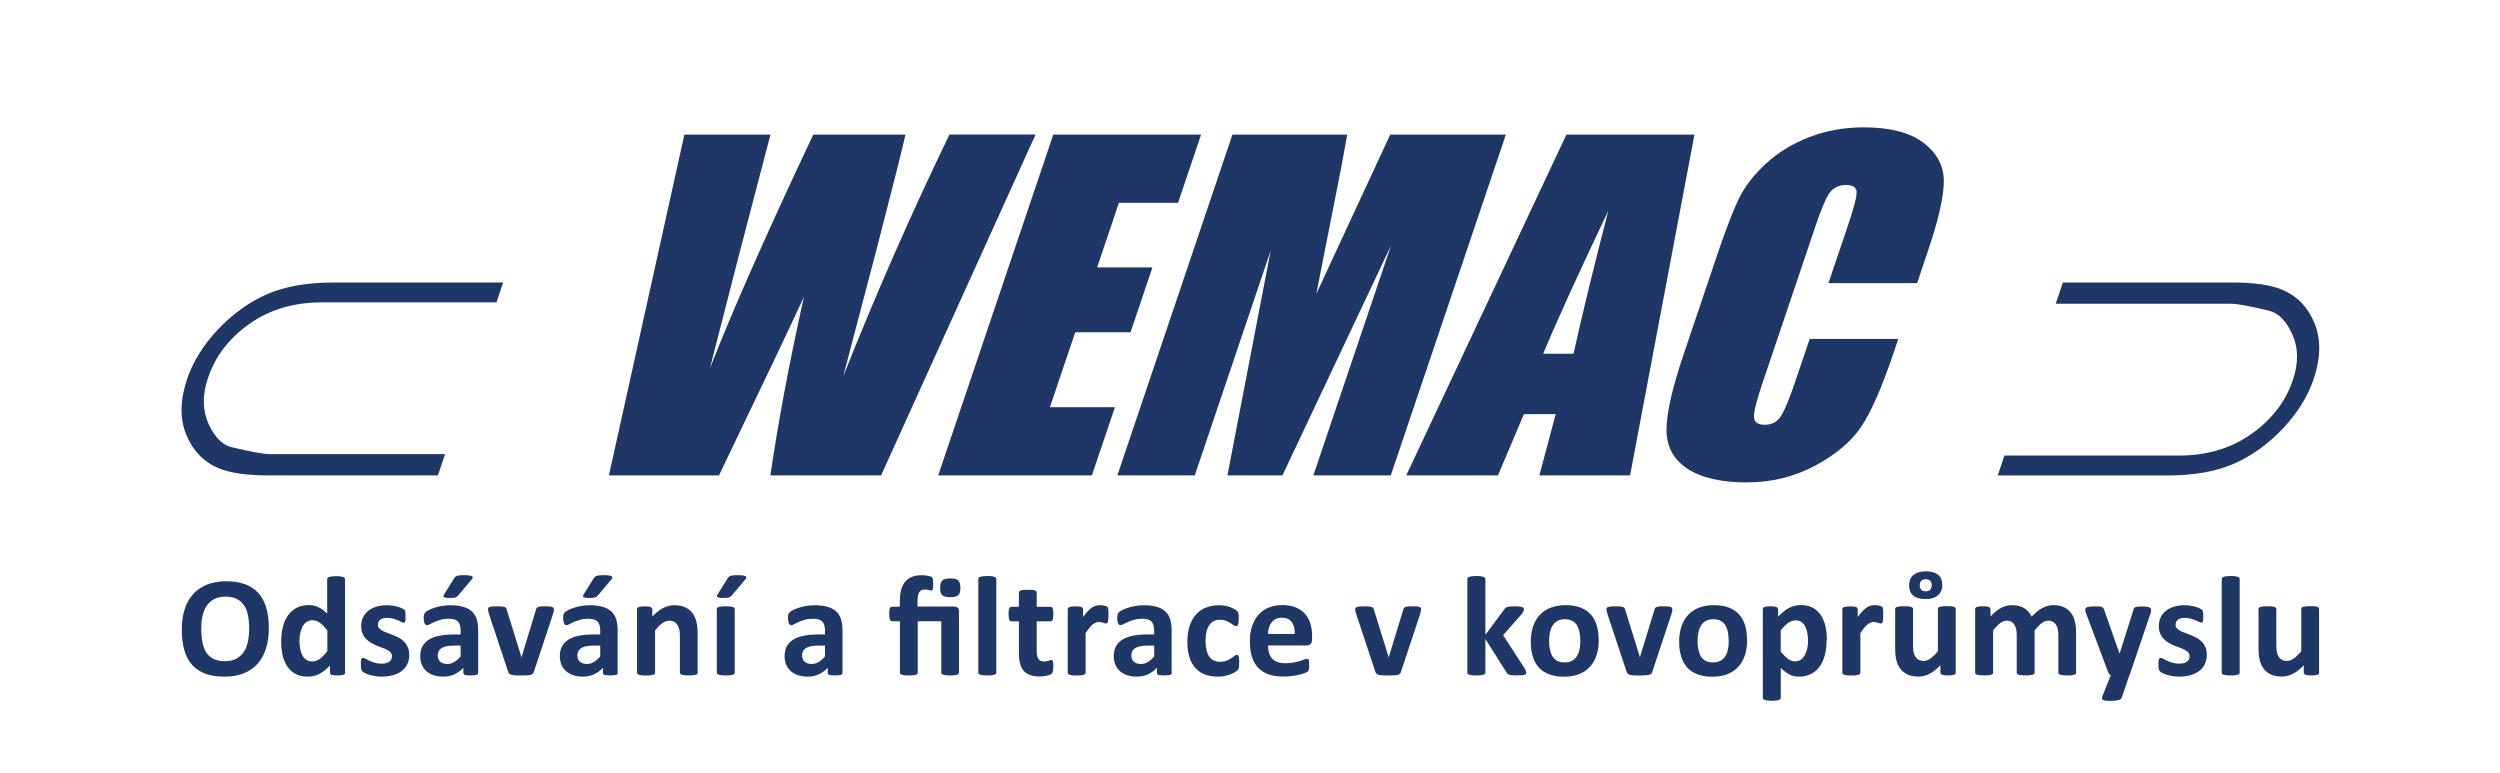 <?xml version="1.0" encoding="UTF-8"?> <svg xmlns="http://www.w3.org/2000/svg" version="1.1" viewBox="0 0 320 99"><defs><style> .cls-1 { fill: #1f3766; } </style></defs><g><g id="Vrstva_1"><g id="Vrstva_1-2" data-name="Vrstva_1"><g id="Vrstva_1-2"><path class="cls-1" d="M64.4,36.16l-.86,2.54h-22.33c-3.6,0-6.69.92-9.29,2.76-2.6,1.84-4.36,4.14-5.29,6.89-.74,2.19-.72,4.15.05,5.87.78,1.73,1.77,2.73,2.98,3.02,2.49.6,4.13.89,4.9.89h22.41l-.92,2.72h-21.69c-2.77,0-4.89-.3-6.38-.92-1.92-.81-3.3-2.24-4.14-4.29-.84-2.06-.8-4.43.11-7.13.76-2.24,2.08-4.36,3.96-6.35,1.88-1.99,3.96-3.48,6.24-4.49,2.28-1,5.13-1.51,8.54-1.51,0,0,21.71,0,21.71,0ZM132.55,17.23l-19.77,43.62h-14.17c.97-6.7,2.4-14.32,4.29-22.84-1.68,3.64-5.3,11.26-10.87,22.84h-14.09l9.66-43.62h11.02l-3.98,15.22-3.77,14.69c2.98-7.6,7.39-17.56,13.23-29.91h11.8c-.27,1.28-1.47,6.07-3.62,14.38l-4.35,16.57c4.18-10.54,8.72-20.87,13.6-30.96h11.03-.01ZM134.82,17.23h18.92l-2.95,8.73h-7.57l-2.79,8.27h7.08l-2.8,8.3h-7.08l-3.24,9.59h8.32l-2.95,8.73h-19.67l14.73-43.62h0ZM192.75,17.23l-14.73,43.62h-9.91l9.95-29.45-13.91,29.45h-7.04l5.54-28.78-9.72,28.78h-9.91l14.73-43.62h14.69c-.45,2.62-1.05,5.71-1.76,9.27l-2.19,11.1,9.46-20.37s14.8,0,14.8,0ZM216.89,17.23l-8.24,43.62h-11.61l2.09-7.84h-4.07l-3.32,7.84h-11.74l20.5-43.62h16.41-.02,0ZM201.41,45.28c1.09-4.94,2.58-11.05,4.45-18.3-3.97,8.34-6.74,14.44-8.33,18.3h3.88ZM245.38,36.24h-11.34l2.57-7.6c.75-2.21,1.08-3.59,1.03-4.14-.05-.54-.5-.82-1.32-.82-.94,0-1.64.33-2.12.99-.48.67-1.09,2.11-1.83,4.31l-6.84,20.26c-.72,2.12-1.05,3.5-1.02,4.15.04.65.49.98,1.37.98s1.51-.32,1.98-.98c.48-.64,1.13-2.16,1.93-4.55l1.85-5.46h11.34l-.57,1.69c-1.52,4.51-2.92,7.71-4.2,9.59-1.27,1.89-3.25,3.54-5.9,4.96-2.66,1.42-5.59,2.13-8.79,2.13s-5.87-.61-7.61-1.81c-1.75-1.2-2.62-2.87-2.6-4.99.02-2.13.75-5.33,2.2-9.61l4.3-12.74c1.06-3.14,1.97-5.5,2.71-7.07.75-1.57,1.9-3.09,3.47-4.54,1.56-1.45,3.43-2.6,5.6-3.44,2.17-.83,4.5-1.25,6.95-1.25,3.35,0,5.89.65,7.62,1.94,1.73,1.3,2.61,2.91,2.65,4.84.03,1.93-.65,4.94-2.02,9.01l-1.4,4.15h0ZM255.72,60.84l.85-2.53h22.34c3.57,0,6.67-.92,9.28-2.77,2.6-1.84,4.37-4.13,5.29-6.88.74-2.18.72-4.12-.06-5.85-.77-1.72-1.76-2.74-2.97-3.04-2.46-.59-4.1-.89-4.9-.89h-22.42l.92-2.72h21.69c2.77,0,4.89.31,6.38.92,1.92.81,3.3,2.24,4.14,4.3.84,2.06.8,4.43-.11,7.13-.76,2.24-2.07,4.36-3.95,6.35-1.89,1.99-3.97,3.49-6.24,4.49-2.28,1-5.13,1.51-8.55,1.51h-21.69v-.02h0Z"></path><path class="cls-1" d="M296.86,86.09c0,.06-.02.11-.05.16s-.08.08-.16.11c-.08.03-.18.05-.3.07s-.28.02-.47.02c-.2,0-.36,0-.49-.02-.12-.02-.22-.04-.3-.07-.07-.03-.12-.07-.16-.11-.03-.05-.05-.1-.05-.16v-.94c-.45.49-.91.85-1.37,1.09s-.94.36-1.44.36c-.56,0-1.03-.09-1.41-.27s-.69-.43-.92-.75c-.23-.31-.4-.68-.5-1.1s-.15-.93-.15-1.55v-4.97c0-.06.02-.11.05-.16s.09-.08.18-.11.21-.05.36-.07.33-.02.55-.02.41,0,.55.02c.15.01.26.04.35.07s.15.07.19.11c.04.05.05.1.05.16v4.59c0,.43.03.75.08.97s.14.42.25.58.26.29.43.37c.17.09.38.13.61.13.29,0,.58-.11.88-.32.29-.21.61-.52.94-.93v-5.4c0-.06.02-.11.05-.16s.09-.08.18-.11.2-.05.35-.07.33-.02.56-.02.41,0,.56.02c.15.01.26.04.35.07.08.03.15.07.18.11.04.05.05.1.05.16v8.12l.02.02h0ZM286.68,86.09c0,.06-.02.11-.05.16-.04.05-.1.08-.19.11s-.21.05-.35.07c-.15.02-.33.02-.56.02s-.41,0-.56-.02-.26-.04-.35-.07-.15-.07-.19-.11c-.04-.05-.05-.1-.05-.16v-11.97c0-.06.02-.12.05-.16.04-.05.1-.09.19-.12.09-.03.2-.06.35-.08.15-.02.33-.03.56-.03s.41,0,.56.03c.15.02.26.04.35.08.09.03.15.07.19.12s.05.1.05.16v11.97ZM282.47,83.8c0,.46-.09.87-.26,1.22s-.42.65-.73.88-.69.41-1.12.53c-.43.12-.9.18-1.4.18-.3,0-.59-.02-.87-.07s-.52-.1-.74-.17-.4-.14-.55-.21-.25-.14-.32-.21c-.07-.06-.12-.16-.15-.3-.04-.14-.05-.34-.05-.6,0-.18,0-.32.02-.42.01-.11.03-.19.06-.26.02-.06.05-.11.09-.13s.08-.03.14-.03c.07,0,.17.04.3.11.13.08.29.16.49.25.19.09.42.18.68.26.26.08.55.12.88.12.21,0,.39-.02.55-.06.16-.04.3-.1.42-.18.12-.08.21-.18.27-.3s.09-.26.09-.42c0-.18-.06-.34-.17-.47-.11-.13-.26-.24-.45-.34s-.39-.19-.63-.27c-.23-.09-.47-.18-.72-.28s-.49-.22-.72-.36c-.23-.13-.44-.3-.63-.49-.18-.19-.33-.43-.45-.7s-.17-.6-.17-.98.08-.74.23-1.07c.15-.32.37-.6.66-.83.28-.23.63-.41,1.04-.54s.87-.19,1.38-.19c.25,0,.5.02.74.06s.46.08.65.14c.19.05.36.11.49.18.13.06.23.12.29.16.06.05.1.09.12.14s.04.1.05.16.02.14.03.24c0,.09.01.21.01.35,0,.16,0,.3-.01.4,0,.1-.02.18-.05.25-.02.06-.05.1-.09.12-.04.02-.08.03-.13.03s-.14-.03-.26-.1c-.11-.06-.26-.13-.43-.2-.17-.07-.37-.14-.6-.21-.23-.06-.49-.1-.78-.1-.21,0-.39.02-.54.06s-.28.1-.37.18c-.1.08-.17.17-.22.28s-.07.22-.07.34c0,.19.06.35.17.47.12.13.27.24.46.34s.4.19.64.27c.24.08.48.18.73.28s.49.22.73.35c.24.13.45.3.64.49.19.19.34.43.46.7s.17.59.17.96M272.57,86.4l-.98,2.88c-.05.15-.2.26-.45.33-.24.07-.6.1-1.06.1-.24,0-.44,0-.58-.03-.15-.02-.25-.06-.33-.1-.07-.05-.11-.11-.12-.18,0-.07.01-.16.05-.26l1.08-2.72c-.08-.04-.15-.09-.21-.17s-.11-.16-.14-.24l-2.8-7.47c-.08-.21-.12-.38-.12-.49s.04-.2.11-.26c.07-.06.2-.11.37-.13.17-.02.4-.04.69-.04.26,0,.47,0,.62.01.15,0,.27.03.36.07.08.04.15.09.19.17s.08.18.13.32l1.91,5.44h.03l1.75-5.54c.04-.16.08-.26.14-.31.06-.05.15-.09.29-.11.13-.02.37-.04.7-.04.26,0,.48.01.65.04.17.02.3.07.38.14.08.07.12.16.12.27s-.02.24-.07.4l-2.7,7.96v-.04h0ZM265.76,86.09c0,.06-.02.11-.06.16s-.1.08-.18.11c-.09.03-.2.05-.35.07s-.33.02-.56.02-.42,0-.56-.02c-.15-.02-.26-.04-.35-.07s-.15-.07-.18-.11c-.03-.05-.05-.1-.05-.16v-4.82c0-.27-.03-.52-.08-.75-.05-.22-.13-.42-.24-.58s-.24-.28-.4-.37c-.16-.09-.35-.13-.58-.13-.27,0-.55.11-.83.32s-.58.52-.91.93v5.4c0,.06-.02.11-.05.16-.04.05-.1.08-.19.11s-.2.05-.35.07-.33.02-.55.02-.41,0-.56-.02-.26-.04-.35-.07-.15-.07-.19-.11c-.04-.05-.05-.1-.05-.16v-4.82c0-.27-.03-.52-.08-.75-.05-.22-.13-.42-.23-.58s-.24-.28-.4-.37c-.16-.09-.35-.13-.57-.13-.28,0-.56.11-.84.32s-.58.52-.9.93v5.4c0,.06-.02.11-.05.16-.04.05-.1.08-.19.11s-.2.05-.35.07c-.15.02-.33.02-.56.02s-.41,0-.56-.02-.26-.04-.35-.07c-.09-.03-.15-.07-.19-.11-.04-.05-.05-.1-.05-.16v-8.12c0-.06,0-.11.05-.16.03-.05.08-.08.16-.11s.18-.05.3-.07c.12-.02.28-.02.47-.02s.36,0,.48.02c.13.01.23.04.3.07s.12.07.15.11c.03.05.05.1.05.16v.94c.45-.49.9-.85,1.34-1.09.45-.24.91-.36,1.4-.36.33,0,.63.04.9.1.27.07.5.17.71.3.21.13.39.29.54.47s.28.39.38.61c.24-.26.48-.49.71-.67.23-.19.46-.34.69-.46s.46-.21.68-.26.46-.09.7-.09c.54,0,1,.09,1.37.27s.67.43.9.74c.23.31.39.68.49,1.1.1.42.15.86.15,1.33v5.2h.02,0ZM247.26,74.92c0-.24-.06-.43-.19-.57-.12-.14-.32-.21-.6-.21-.24,0-.43.07-.55.2-.12.13-.19.32-.19.56s.06.44.18.58.32.21.6.21c.25,0,.44-.07.56-.21s.19-.32.19-.56M248.62,74.88c0,.28-.05.54-.15.76-.1.22-.24.41-.42.57-.18.15-.41.27-.68.35-.27.08-.57.12-.92.12s-.66-.04-.92-.12-.48-.19-.65-.34c-.17-.15-.3-.33-.39-.55-.08-.21-.13-.46-.13-.74s.05-.54.14-.76.23-.41.42-.57c.19-.15.41-.27.68-.35.27-.08.57-.12.92-.12.69,0,1.21.15,1.56.45.36.3.53.73.53,1.29M250.34,86.09c0,.06-.02.11-.05.16s-.08.08-.16.11-.18.05-.3.07c-.12.02-.28.02-.47.02-.2,0-.36,0-.49-.02s-.22-.04-.3-.07c-.07-.03-.12-.07-.15-.11-.03-.05-.05-.1-.05-.16v-.94c-.45.49-.91.85-1.37,1.09-.46.24-.95.36-1.44.36-.56,0-1.03-.09-1.41-.27s-.69-.43-.92-.75c-.23-.31-.4-.68-.5-1.1s-.15-.93-.15-1.55v-4.97c0-.06.02-.11.05-.16s.09-.08.18-.11.21-.05.36-.07.33-.02.55-.02.41,0,.56.02c.15.01.26.04.35.07.09.03.15.07.19.11.04.05.05.1.05.16v4.59c0,.43.03.75.08.97s.14.42.25.58.26.29.43.37c.17.09.38.13.6.13.29,0,.58-.11.88-.32s.61-.52.94-.93v-5.4c0-.06.02-.11.05-.16s.09-.08.18-.11.2-.05.35-.07c.15-.02.33-.02.56-.02s.41,0,.56.02c.15.01.26.04.35.07.08.03.15.07.18.11.04.05.05.1.05.16v8.14h0ZM241.05,78.73c0,.22,0,.4-.02.54,0,.14-.03.25-.05.33s-.06.13-.1.16c-.04.03-.09.05-.15.05-.05,0-.1-.01-.16-.03s-.13-.04-.2-.07c-.08-.02-.16-.05-.25-.07s-.19-.03-.3-.03c-.13,0-.26.03-.38.08s-.26.13-.4.24-.28.26-.43.44-.31.41-.48.67v5.06c0,.06-.02.11-.06.16s-.1.08-.19.11-.2.05-.35.07c-.15.02-.33.02-.56.02s-.41,0-.56-.02-.26-.04-.35-.07-.15-.07-.19-.11c-.04-.05-.05-.1-.05-.16v-8.12c0-.06.02-.11.05-.16s.08-.08.16-.11.18-.05.31-.07c.12-.02.28-.02.47-.02s.36,0,.48.02c.13.01.23.04.3.07s.12.07.15.11c.03.05.05.1.05.16v1.01c.21-.3.41-.55.6-.75s.37-.35.54-.47.34-.2.51-.24c.17-.05.34-.07.51-.07.08,0,.16,0,.26.01.09,0,.18.02.28.05.1.02.18.05.26.07s.13.06.16.09.06.06.07.1.03.09.04.15c0,.06.02.16.03.29v.52M231.43,82.08c0-.35-.03-.68-.08-1s-.14-.6-.26-.85-.29-.45-.49-.6c-.2-.15-.46-.22-.76-.22-.15,0-.3.02-.45.07s-.3.12-.46.22c-.15.1-.31.24-.48.4-.16.16-.34.37-.52.61v2.68c.32.41.63.72.92.94s.6.33.91.33.55-.08.76-.23c.21-.15.38-.35.51-.6.13-.25.23-.52.3-.83.06-.31.1-.62.1-.93M233.81,81.91c0,.72-.08,1.37-.23,1.95-.16.58-.38,1.07-.68,1.48-.3.41-.67.72-1.11.94s-.95.33-1.52.33c-.24,0-.45-.02-.65-.07s-.39-.12-.57-.21c-.18-.09-.37-.21-.55-.35-.18-.14-.37-.3-.56-.49v3.82c0,.06-.02.11-.05.16-.04.05-.1.09-.19.12-.09.03-.2.06-.35.08-.15.02-.33.03-.56.03s-.41,0-.56-.03c-.15-.02-.26-.05-.35-.08-.09-.03-.15-.07-.19-.12-.04-.05-.05-.1-.05-.16v-11.34c0-.06.02-.11.05-.16s.08-.08.16-.11.18-.05.3-.07c.12-.02.28-.02.47-.02s.34,0,.46.02c.12.01.22.04.3.07s.13.07.16.11c.03.05.05.1.05.16v.96c.24-.24.47-.46.7-.64.23-.19.46-.34.7-.47.24-.12.48-.22.73-.28s.52-.09.81-.09c.6,0,1.1.12,1.52.35.42.23.76.55,1.03.96.26.41.46.88.58,1.42s.18,1.12.18,1.73M221.27,82.04c0-.4-.03-.77-.1-1.11-.06-.34-.17-.63-.32-.88-.15-.25-.35-.44-.6-.58s-.57-.21-.95-.21c-.34,0-.64.06-.89.19-.26.12-.47.31-.63.55-.16.24-.29.53-.37.87-.08.34-.12.72-.12,1.15,0,.4.03.77.1,1.11.07.34.17.63.32.88.15.25.35.44.61.58s.57.2.95.2c.35,0,.65-.06.9-.19.26-.12.46-.3.63-.54.16-.24.28-.52.36-.86.08-.34.12-.72.12-1.15M223.63,81.95c0,.69-.09,1.32-.27,1.89-.18.57-.46,1.06-.83,1.48-.37.41-.83.73-1.39.96-.56.22-1.21.34-1.96.34s-1.35-.1-1.88-.3c-.53-.2-.98-.49-1.33-.87-.35-.38-.61-.85-.78-1.41-.17-.56-.26-1.2-.26-1.91s.09-1.32.28-1.9c.19-.57.46-1.06.83-1.48.37-.41.83-.73,1.39-.95.56-.22,1.21-.34,1.95-.34s1.36.1,1.89.3c.53.2.98.49,1.32.87.35.38.61.85.78,1.41.17.56.25,1.2.25,1.92M214.06,77.96v.11s0,.09-.02.14c0,.05-.02.11-.04.18-.02.07-.04.14-.06.23l-2.44,7.35c-.03.1-.07.19-.12.25-.05.06-.14.11-.26.15s-.28.06-.48.07-.47.02-.8.02-.58,0-.79-.02-.36-.04-.48-.08-.2-.09-.25-.15c-.05-.06-.09-.14-.12-.24l-2.44-7.35c-.04-.12-.06-.23-.09-.33-.02-.1-.03-.17-.04-.21v-.12c0-.06.02-.11.05-.16s.09-.08.18-.11c.08-.03.2-.05.35-.06.15-.01.34-.02.56-.02.25,0,.45,0,.6.02.15.01.27.04.36.06.09.03.15.07.19.12.04.05.07.11.09.19l1.85,5.96.05.23.05-.23,1.82-5.96c.02-.07.05-.14.09-.19s.1-.09.19-.12c.09-.03.2-.05.34-.06.14-.02.33-.02.56-.02s.41,0,.55.02c.14.01.25.03.33.06s.13.07.16.11c.03.05.05.1.05.16M202.28,82.04c0-.4-.03-.77-.1-1.11-.06-.34-.17-.63-.32-.88-.15-.25-.35-.44-.61-.58-.25-.14-.57-.21-.95-.21-.34,0-.64.06-.89.19-.26.12-.47.31-.63.55-.16.24-.29.53-.37.87-.08.34-.12.72-.12,1.15,0,.4.03.77.1,1.11.07.34.17.63.32.88.15.25.35.44.61.58s.57.2.95.2c.35,0,.65-.06.9-.19.26-.12.46-.3.63-.54.16-.24.28-.52.36-.86.08-.34.12-.72.12-1.15M204.64,81.95c0,.69-.09,1.32-.27,1.89-.18.57-.46,1.06-.83,1.48-.37.41-.83.73-1.39.96-.56.22-1.21.34-1.96.34s-1.35-.1-1.88-.3c-.53-.2-.98-.49-1.33-.87-.35-.38-.61-.85-.78-1.41-.17-.56-.26-1.2-.26-1.91s.09-1.32.28-1.9c.19-.57.46-1.06.83-1.48.37-.41.83-.73,1.39-.95.56-.22,1.21-.34,1.95-.34s1.36.1,1.89.3c.53.2.98.49,1.32.87.35.38.61.85.78,1.41.17.56.25,1.2.25,1.92M195.37,86.1c0,.06-.02.11-.05.16s-.09.08-.18.11-.21.05-.36.06-.35.02-.59.02-.45,0-.6-.02c-.16-.01-.28-.03-.38-.06s-.18-.06-.23-.11-.1-.11-.15-.19l-2.7-4.28v4.3c0,.06-.02.11-.06.16s-.1.08-.19.11-.2.05-.35.07c-.15.02-.33.02-.56.02s-.41,0-.56-.02-.26-.04-.35-.07c-.09-.03-.15-.07-.19-.11-.04-.05-.05-.1-.05-.16v-11.97c0-.06.02-.12.05-.16.04-.05.1-.09.19-.12.09-.03.21-.06.35-.08.15-.02.33-.03.56-.03s.41,0,.56.03c.15.02.26.04.35.08.09.03.15.07.19.12.04.05.06.1.06.16v7.13l2.4-3.23c.05-.07.1-.14.16-.19.06-.06.14-.1.24-.13s.22-.05.37-.07.34-.02.57-.02.41,0,.57.02c.16.01.28.04.37.07s.16.07.2.11c.04.05.05.1.05.17,0,.09-.02.19-.07.29s-.11.21-.21.33l-2.38,2.7,2.75,4.25c.07.12.13.23.16.31.03.09.05.17.05.24M181.89,77.96v.11s0,.09-.02.14c0,.05-.02.11-.04.18-.02.07-.04.14-.06.23l-2.44,7.35c-.03.1-.07.19-.12.25s-.14.11-.25.15c-.12.04-.28.06-.48.07s-.47.02-.8.02-.58,0-.79-.02-.36-.04-.48-.08c-.11-.04-.2-.09-.25-.15-.05-.06-.09-.14-.12-.24l-2.44-7.35c-.04-.12-.06-.23-.09-.33-.02-.1-.03-.17-.04-.21v-.12c0-.06.02-.11.05-.16s.09-.08.18-.11c.08-.03.2-.05.35-.06.15-.01.33-.02.56-.02.25,0,.45,0,.6.02.15.01.27.04.36.06.09.03.15.07.19.12.04.05.07.11.09.19l1.85,5.96.05.23.06-.23,1.82-5.96c.02-.07.05-.14.09-.19s.1-.09.19-.12c.09-.03.2-.05.34-.06.14-.02.33-.02.56-.02s.41,0,.55.02c.14.01.25.03.33.06s.13.07.16.11c.03.05.05.1.05.16M165.73,81.14c.02-.64-.11-1.15-.39-1.52s-.7-.55-1.28-.55c-.29,0-.54.06-.76.16-.22.11-.39.26-.54.44-.14.18-.25.4-.33.66-.08.25-.12.52-.13.81,0,0,3.43,0,3.43,0ZM167.95,81.8c0,.28-.06.49-.19.62-.12.13-.3.2-.51.2h-4.94c0,.35.04.66.12.94s.21.52.39.72c.18.2.41.35.69.45s.62.16,1.02.16.75-.03,1.06-.09c.3-.06.57-.12.79-.19.22-.07.4-.13.55-.19.15-.06.26-.09.36-.09.05,0,.1.01.14.03s.07.06.09.11c.02.05.04.13.05.23v.72c0,.09-.02.17-.03.24s-.03.12-.05.17c-.02.05-.06.09-.1.13-.04.04-.15.1-.32.17-.18.07-.4.14-.67.21s-.59.13-.94.18-.73.08-1.13.08c-.72,0-1.36-.09-1.9-.27s-1-.46-1.36-.83-.64-.84-.82-1.4c-.18-.56-.27-1.23-.27-1.98s.09-1.37.28-1.95c.19-.58.46-1.07.82-1.48.36-.4.79-.71,1.31-.92s1.09-.32,1.73-.32c.68,0,1.26.1,1.74.3.48.2.88.48,1.19.83s.54.78.68,1.26c.15.49.22,1.01.22,1.58v.38h0ZM158.61,84.8v.4c0,.11-.02.2-.04.27-.02.07-.03.13-.06.18-.02.05-.07.1-.14.17-.07.07-.2.16-.37.26-.18.1-.38.19-.6.27-.22.08-.47.14-.73.19s-.54.07-.82.07c-.62,0-1.18-.1-1.66-.29-.48-.19-.89-.48-1.22-.86s-.58-.84-.74-1.39c-.17-.55-.25-1.17-.25-1.88,0-.81.1-1.52.3-2.11s.49-1.08.85-1.47.8-.68,1.29-.86c.5-.19,1.04-.28,1.64-.28.24,0,.48.02.71.06.23.04.45.1.66.17.2.07.39.15.55.25s.27.17.34.24c.07.07.11.12.14.17.03.05.05.1.06.18,0,.07.03.16.04.27v.39c0,.35-.03.6-.09.74s-.14.21-.24.21-.21-.04-.33-.13c-.12-.08-.25-.18-.41-.28s-.35-.2-.56-.28c-.22-.08-.48-.13-.78-.13-.6,0-1.05.23-1.37.69-.31.46-.47,1.13-.47,2.02,0,.44.04.82.12,1.16.08.33.2.61.35.84.16.22.35.39.58.5s.5.17.82.17.59-.05.82-.14c.23-.09.43-.2.6-.31.17-.12.31-.22.43-.31.11-.09.21-.14.29-.14.05,0,.1.02.14.05.04.03.06.09.09.17.02.08.04.19.05.31,0,.13.02.29.02.49M147.74,82.64h-.87c-.37,0-.69.03-.95.08-.26.06-.47.14-.64.25-.16.11-.28.24-.36.4s-.11.33-.11.53c0,.34.11.61.32.8.22.19.51.29.9.29.32,0,.62-.08.89-.25.27-.16.54-.4.82-.72v-1.38h0ZM149.99,86.12c0,.09-.03.15-.09.2-.06.05-.16.08-.29.1-.13.02-.32.03-.58.03s-.47-.01-.6-.03c-.12-.02-.21-.06-.26-.1-.05-.05-.08-.12-.08-.2v-.65c-.33.36-.71.64-1.14.84s-.9.3-1.43.3c-.43,0-.83-.06-1.19-.17s-.67-.28-.94-.5c-.26-.22-.47-.5-.61-.82-.15-.33-.22-.71-.22-1.15,0-.47.09-.88.28-1.23s.46-.64.83-.87.82-.4,1.37-.5c.55-.11,1.18-.16,1.9-.16h.79v-.49c0-.26-.03-.48-.08-.67-.05-.19-.14-.35-.25-.48-.12-.13-.28-.22-.47-.28-.2-.06-.44-.09-.73-.09-.38,0-.72.04-1.02.13-.3.08-.57.18-.8.28s-.42.2-.58.28-.28.13-.38.13c-.07,0-.13-.02-.18-.06-.05-.04-.09-.1-.13-.18-.03-.08-.06-.17-.08-.29s-.03-.24-.03-.38c0-.19.02-.34.05-.45s.09-.21.17-.29c.08-.09.23-.19.45-.29.21-.11.46-.21.75-.3.28-.09.6-.17.93-.22.34-.06.68-.09,1.04-.09.64,0,1.18.06,1.63.19.45.12.82.32,1.11.57.29.26.5.59.64,1,.13.41.2.89.2,1.45v5.46l.02-.02h0ZM141.88,78.73c0,.22,0,.4-.02.54,0,.14-.03.25-.05.33s-.06.13-.1.16c-.04.03-.09.05-.15.05-.05,0-.1-.01-.16-.03s-.13-.04-.2-.07c-.08-.02-.16-.05-.25-.07s-.19-.03-.3-.03c-.13,0-.25.03-.38.08s-.26.13-.4.24-.28.26-.43.44-.31.41-.48.67v5.06c0,.06-.02.11-.05.16-.04.05-.1.08-.19.11s-.2.05-.35.07c-.15.02-.33.02-.56.02s-.41,0-.55-.02c-.15-.02-.26-.04-.35-.07-.09-.03-.15-.07-.19-.11-.04-.05-.05-.1-.05-.16v-8.12c0-.06,0-.11.05-.16.03-.05.08-.08.16-.11s.18-.05.3-.07c.12-.02.28-.02.47-.02s.36,0,.48.02c.13.01.23.04.3.07s.12.07.15.11c.03.05.05.1.05.16v1.01c.21-.3.41-.55.6-.75s.37-.35.54-.47.34-.2.51-.24c.17-.05.34-.07.51-.07.08,0,.16,0,.25.01.09,0,.19.02.28.05.1.02.18.05.26.07.07.03.13.06.16.09s.06.06.07.1c0,.04.03.09.04.15,0,.06.02.16.03.29v.52M134.82,85.29c0,.27-.02.47-.05.61s-.08.24-.13.3c-.05.06-.14.11-.24.16-.11.05-.23.08-.37.12-.14.03-.3.06-.46.08-.17.02-.34.03-.5.03-.46,0-.85-.06-1.18-.17-.33-.11-.61-.29-.83-.53s-.38-.54-.48-.91c-.1-.36-.16-.8-.16-1.29v-4.16h-.97c-.12,0-.2-.07-.26-.21s-.09-.38-.09-.71c0-.18,0-.32.02-.45,0-.12.04-.22.07-.29.03-.07.07-.12.11-.15.05-.03.1-.05.16-.05h.96v-1.81c0-.06.02-.12.05-.16.03-.05.09-.09.18-.12.09-.03.21-.06.36-.07.15-.02.33-.02.55-.02s.41,0,.56.02.27.04.35.07.15.07.18.12c.04.05.05.1.05.16v1.81h1.77c.06,0,.11.01.16.05.05.03.08.08.11.15s.05.17.07.29c0,.12.02.27.02.45,0,.33-.03.57-.09.71s-.15.21-.26.21h-1.78v3.81c0,.44.07.78.21,1s.39.33.75.33c.12,0,.23,0,.33-.03.1-.02.18-.05.26-.07.08-.03.14-.05.19-.07s.1-.03.14-.03.07.01.1.03.06.06.08.13c.02.06.04.15.05.26,0,.11.02.25.02.42M127.53,86.09c0,.06-.02.11-.06.16s-.1.08-.19.11c-.09.03-.21.05-.35.07-.15.02-.33.02-.56.02s-.41,0-.56-.02c-.15-.02-.26-.04-.35-.07s-.15-.07-.19-.11c-.04-.05-.05-.1-.05-.16v-11.97c0-.06.02-.12.05-.16.04-.05.1-.09.19-.12.09-.03.2-.06.35-.08.15-.02.33-.03.56-.03s.41,0,.56.03c.15.02.26.04.35.08.09.03.15.07.19.12s.06.1.06.16v11.97ZM122.93,75.24c0,.22-.02.41-.06.57-.04.16-.11.28-.21.37-.1.09-.23.16-.4.2-.17.04-.37.06-.62.06s-.46-.02-.63-.06-.3-.11-.4-.2-.17-.22-.21-.37-.06-.34-.06-.57.02-.4.06-.56c.04-.15.11-.28.21-.37.1-.1.24-.17.4-.21.17-.04.38-.06.63-.06s.46.02.62.06c.17.04.3.11.4.21s.17.22.21.37.06.34.06.56M122.75,86.09c0,.06-.02.11-.05.16-.04.05-.1.08-.18.11s-.2.05-.35.07-.33.02-.55.02-.41,0-.56-.02c-.15-.02-.27-.04-.35-.07s-.15-.07-.18-.11c-.04-.05-.05-.1-.05-.16v-6.57h-3.01v6.57c0,.06-.02.11-.05.16-.04.05-.1.08-.18.11s-.2.05-.35.07-.33.02-.56.02-.4,0-.55-.02-.27-.04-.36-.07c-.09-.03-.15-.07-.18-.11-.03-.05-.05-.1-.05-.16v-6.57h-1.02c-.12,0-.2-.07-.26-.21-.06-.14-.09-.38-.09-.71,0-.18,0-.32.02-.45.02-.12.04-.22.06-.29.03-.07.06-.12.11-.15s.1-.05.16-.05h1.01v-.72c0-.55.06-1.04.17-1.45s.28-.76.51-1.03c.23-.28.52-.48.87-.62s.77-.21,1.25-.21c.13,0,.27,0,.4.02.14.01.27.03.39.05.12.02.23.05.32.08s.15.06.19.1c.03.03.06.07.08.11.02.04.04.1.05.16.01.07.03.15.03.26v.4c0,.29-.02.5-.05.61-.03.12-.1.18-.2.18-.04,0-.08,0-.12-.02-.05-.01-.1-.03-.16-.05-.06-.02-.14-.03-.22-.05s-.19-.02-.32-.02c-.32,0-.56.11-.7.33-.15.22-.22.58-.22,1.08v.77h4.61c.23,0,.4.05.52.15.12.1.17.26.17.48v7.82h0ZM105.6,82.64h-.87c-.37,0-.69.03-.95.08-.26.06-.47.14-.64.25-.16.11-.28.24-.36.4s-.11.33-.11.53c0,.34.11.61.32.8.22.19.51.29.9.29.32,0,.62-.08.89-.25.27-.16.54-.4.82-.72v-1.38ZM107.85,86.12c0,.09-.03.15-.09.2-.06.05-.16.08-.29.1s-.32.03-.58.03-.47-.01-.6-.03c-.12-.02-.21-.06-.26-.1-.05-.05-.08-.12-.08-.2v-.65c-.33.36-.72.64-1.14.84-.43.2-.9.3-1.42.3-.43,0-.83-.06-1.19-.17s-.67-.28-.94-.5c-.26-.22-.47-.5-.61-.82-.15-.33-.22-.71-.22-1.15,0-.47.09-.88.28-1.23.18-.35.46-.64.83-.87s.82-.4,1.37-.5c.55-.11,1.18-.16,1.9-.16h.79v-.49c0-.26-.03-.48-.08-.67-.05-.19-.14-.35-.26-.48-.12-.13-.28-.22-.47-.28-.2-.06-.44-.09-.73-.09-.38,0-.72.04-1.02.13-.3.08-.57.18-.8.28s-.42.2-.58.28-.28.13-.38.13c-.07,0-.13-.02-.18-.06s-.09-.1-.13-.18c-.03-.08-.06-.17-.08-.29-.02-.12-.03-.24-.03-.38,0-.19.01-.34.05-.45.03-.11.09-.21.17-.29.09-.09.23-.19.45-.29.21-.11.46-.21.75-.3.28-.09.6-.17.93-.22s.68-.09,1.04-.09c.64,0,1.18.06,1.63.19.45.12.82.32,1.12.57.29.26.5.59.64,1,.13.41.2.89.2,1.45v5.46-.02h.01ZM93.17,73.98c.04-.07.09-.12.16-.17s.14-.09.23-.11c.09-.03.21-.05.35-.06.14-.01.31-.02.51-.02.28,0,.5.01.66.04.16.02.28.06.35.1.07.05.1.1.1.16s-.04.12-.09.19l-1.77,2.11c-.05.06-.1.11-.15.15s-.11.07-.19.1c-.08.02-.17.04-.29.05s-.26.02-.44.02c-.21,0-.38,0-.51-.03-.12-.02-.21-.05-.26-.09-.05-.04-.07-.09-.06-.15,0-.06.04-.13.1-.21l1.3-2.08h0ZM94.05,86.09c0,.06-.02.11-.05.16-.04.05-.1.08-.19.11-.09.03-.2.05-.35.07s-.33.02-.56.02-.41,0-.56-.02c-.15-.02-.26-.04-.35-.07s-.15-.07-.19-.11c-.04-.05-.05-.1-.05-.16v-8.12c0-.06.02-.11.05-.16.04-.05.1-.08.19-.11.09-.03.21-.05.35-.07.15-.02.33-.02.56-.02s.41,0,.56.02c.15.01.26.04.35.07s.15.07.19.11c.04.05.05.1.05.16v8.12ZM89.31,86.09c0,.06-.02.11-.05.16-.04.05-.1.08-.18.11-.09.03-.2.05-.35.07s-.33.02-.55.02-.41,0-.56-.02c-.15-.02-.27-.04-.35-.07-.09-.03-.15-.07-.18-.11-.04-.05-.06-.1-.06-.16v-4.63c0-.39-.03-.7-.09-.93-.06-.22-.14-.42-.25-.58s-.25-.28-.42-.37c-.17-.09-.37-.13-.61-.13-.29,0-.59.11-.88.32-.3.21-.61.52-.93.93v5.4c0,.06-.02.11-.05.16-.04.05-.1.08-.19.11s-.21.05-.35.07-.33.02-.56.02-.41,0-.56-.02c-.15-.02-.26-.04-.35-.07s-.15-.07-.19-.11c-.04-.05-.06-.1-.06-.16v-8.12c0-.06.02-.11.05-.16.03-.05.08-.08.16-.11s.18-.05.3-.07.28-.02.47-.02.36,0,.48.02c.13.01.23.04.3.07s.12.07.15.11c.03.05.05.1.05.16v.94c.45-.49.91-.85,1.37-1.09s.95-.36,1.45-.36c.55,0,1.02.09,1.4.27.38.18.69.43.92.74.23.31.4.68.5,1.1s.16.92.16,1.51v5.02-.02h0ZM76.03,73.98c.04-.07.09-.12.16-.17.06-.05.14-.09.23-.11.09-.03.21-.05.35-.06.14-.01.31-.02.51-.02.28,0,.5.01.66.04.16.02.28.06.35.1.07.05.1.1.1.16s-.04.12-.09.19l-1.77,2.11c-.05.06-.1.11-.15.15s-.11.07-.19.1c-.08.02-.17.04-.29.05s-.26.02-.44.02c-.21,0-.38,0-.51-.03-.12-.02-.21-.05-.26-.09-.05-.04-.07-.09-.06-.15,0-.06.04-.13.09-.21l1.3-2.08h0ZM76.83,82.64h-.87c-.37,0-.69.03-.95.08-.26.06-.47.14-.64.25-.16.11-.28.24-.36.4s-.11.33-.11.53c0,.34.11.61.32.8.22.19.51.29.9.29.32,0,.62-.08.89-.25.27-.16.54-.4.82-.72v-1.38ZM79.08,86.12c0,.09-.03.15-.09.2-.06.05-.16.08-.29.1s-.32.03-.58.03-.47-.01-.6-.03c-.12-.02-.21-.06-.26-.1-.05-.05-.08-.12-.08-.2v-.65c-.33.36-.71.64-1.14.84s-.9.3-1.42.3c-.43,0-.83-.06-1.19-.17s-.67-.28-.94-.5c-.26-.22-.47-.5-.61-.82-.15-.33-.22-.71-.22-1.15,0-.47.09-.88.28-1.23.18-.35.46-.64.83-.87s.82-.4,1.37-.5c.55-.11,1.18-.16,1.9-.16h.79v-.49c0-.26-.03-.48-.08-.67-.05-.19-.14-.35-.26-.48-.12-.13-.28-.22-.47-.28-.2-.06-.44-.09-.73-.09-.38,0-.72.04-1.03.13-.3.08-.57.18-.8.28s-.42.2-.58.28-.28.13-.38.13c-.07,0-.13-.02-.18-.06s-.09-.1-.13-.18c-.03-.08-.06-.17-.08-.29-.02-.12-.03-.24-.03-.38,0-.19.01-.34.05-.45.03-.11.09-.21.17-.29.09-.09.23-.19.45-.29.21-.11.46-.21.75-.3.28-.09.6-.17.93-.22s.68-.09,1.04-.09c.64,0,1.18.06,1.63.19.45.12.82.32,1.12.57.29.26.5.59.64,1,.13.41.2.89.2,1.45v5.46l.02-.02h0ZM70.9,77.96v.11s0,.09-.02.14c0,.05-.02.11-.04.18-.01.07-.03.14-.06.23l-2.44,7.35c-.03.1-.07.19-.12.25s-.14.11-.26.15-.28.06-.48.07c-.2.01-.47.02-.8.02s-.58,0-.79-.02-.36-.04-.48-.08-.2-.09-.25-.15c-.05-.06-.09-.14-.12-.24l-2.44-7.35c-.04-.12-.06-.23-.09-.33-.02-.1-.03-.17-.04-.21v-.12c0-.06.02-.11.05-.16s.09-.08.18-.11.2-.05.35-.06c.15-.01.34-.02.56-.02.25,0,.45,0,.6.02.15.01.27.04.36.06.09.03.15.07.19.12s.07.11.09.19l1.85,5.96.05.23.05-.23,1.82-5.96c.02-.07.05-.14.09-.19.04-.05.1-.09.19-.12.08-.03.2-.05.34-.06.14-.02.33-.02.56-.02s.41,0,.55.02c.14.01.25.03.33.06s.13.07.16.11c.03.05.05.1.05.16M58.16,73.98c.04-.07.09-.12.15-.17.06-.05.14-.09.23-.11.09-.03.21-.05.35-.06.14-.01.31-.02.51-.02.28,0,.5.01.66.04.16.02.28.06.35.1.07.05.1.1.1.16s-.04.12-.09.19l-1.77,2.11c-.05.06-.1.11-.15.15-.05.04-.11.07-.19.1-.08.02-.17.04-.29.05-.12.01-.26.02-.44.02-.21,0-.38,0-.5-.03-.12-.02-.21-.05-.26-.09-.05-.04-.07-.09-.06-.15,0-.06.04-.13.1-.21l1.3-2.08h0ZM58.96,82.64h-.87c-.37,0-.69.03-.95.08-.26.06-.47.14-.64.25-.16.11-.28.24-.36.4s-.11.33-.11.53c0,.34.11.61.32.8s.51.29.9.29c.32,0,.62-.08.89-.25.27-.16.54-.4.82-.72v-1.38ZM61.21,86.12c0,.09-.03.15-.09.2-.06.05-.16.08-.29.1s-.32.03-.58.03-.47-.01-.6-.03c-.12-.02-.21-.06-.26-.1-.05-.05-.08-.12-.08-.2v-.65c-.33.36-.71.64-1.14.84s-.9.3-1.42.3c-.43,0-.83-.06-1.19-.17-.36-.11-.67-.28-.94-.5-.26-.22-.47-.5-.61-.82-.15-.33-.22-.71-.22-1.15,0-.47.09-.88.28-1.23s.46-.64.83-.87c.37-.23.82-.4,1.37-.5.55-.11,1.18-.16,1.9-.16h.79v-.49c0-.26-.03-.48-.08-.67-.05-.19-.14-.35-.25-.48-.12-.13-.28-.22-.47-.28-.2-.06-.44-.09-.73-.09-.38,0-.72.04-1.02.13-.3.08-.57.18-.8.28s-.42.2-.58.28c-.15.08-.28.13-.38.13-.07,0-.13-.02-.18-.06s-.09-.1-.13-.18c-.03-.08-.06-.17-.08-.29s-.03-.24-.03-.38c0-.19.02-.34.05-.45s.09-.21.17-.29.23-.19.45-.29c.21-.11.46-.21.75-.3.28-.09.6-.17.93-.22.34-.06.68-.09,1.04-.09.64,0,1.18.06,1.63.19.45.12.82.32,1.12.57.29.26.5.59.64,1,.13.41.2.89.2,1.45v5.46s0-.02,0-.02ZM52.39,83.8c0,.46-.09.87-.26,1.22s-.42.65-.73.88c-.32.24-.69.41-1.12.53-.43.12-.9.18-1.4.18-.3,0-.59-.02-.87-.07s-.52-.1-.74-.17-.4-.14-.55-.21c-.15-.07-.25-.14-.32-.21-.07-.06-.12-.16-.16-.3s-.05-.34-.05-.6c0-.18,0-.32.02-.42,0-.11.03-.19.05-.26s.06-.11.09-.13c.04-.02.08-.03.14-.03.07,0,.16.04.3.11.13.08.29.16.49.25.19.09.42.18.68.26.26.08.55.12.88.12.21,0,.39-.02.55-.06s.3-.1.42-.18.21-.18.27-.3.09-.26.09-.42c0-.18-.06-.34-.17-.47-.11-.13-.26-.24-.45-.34-.19-.1-.39-.19-.63-.27-.23-.09-.47-.18-.72-.28s-.49-.22-.72-.36c-.23-.13-.44-.3-.63-.49-.19-.19-.33-.43-.45-.7-.11-.27-.17-.6-.17-.98s.08-.74.23-1.07c.15-.32.37-.6.66-.83.28-.23.63-.41,1.04-.54s.87-.19,1.38-.19c.25,0,.5.02.74.06s.46.08.65.14c.19.05.36.11.49.18.13.06.23.12.29.16.06.05.1.09.12.14s.04.1.05.16c0,.06.02.14.03.24v.75c0,.1-.02.18-.05.25-.02.06-.05.1-.09.12-.04.02-.08.03-.13.03s-.14-.03-.26-.1c-.12-.06-.26-.13-.43-.2-.17-.07-.37-.14-.6-.21-.23-.06-.49-.1-.78-.1-.21,0-.38.02-.54.06-.15.04-.28.1-.37.18-.1.08-.17.17-.22.28-.05.11-.07.22-.07.34,0,.19.06.35.17.47.12.13.27.24.46.34s.4.19.64.27c.24.08.48.18.73.28s.49.22.73.35c.24.13.45.3.64.49.19.19.34.43.46.7s.17.59.17.96M41.89,80.67c-.33-.41-.64-.73-.94-.95-.3-.22-.61-.33-.94-.33-.3,0-.55.07-.77.22s-.39.35-.52.6-.23.53-.29.83c-.06.31-.1.62-.1.94,0,.34.03.67.08.99.05.32.14.61.27.86.12.25.29.45.5.61.21.15.47.23.78.23.16,0,.31-.02.46-.07.15-.05.3-.12.46-.22.15-.1.31-.24.48-.41.16-.17.34-.37.54-.61v-2.69h-.01ZM44.17,86.09c0,.07-.02.12-.05.17-.03.05-.08.08-.15.11s-.17.05-.3.06c-.13.01-.28.02-.46.02-.19,0-.35,0-.47-.02-.12-.01-.22-.03-.3-.06-.08-.03-.13-.07-.16-.11-.03-.05-.05-.1-.05-.17v-.9c-.42.45-.86.8-1.32,1.05s-.97.37-1.53.37c-.62,0-1.14-.12-1.57-.36s-.78-.56-1.05-.97-.47-.88-.59-1.42-.18-1.12-.18-1.72c0-.72.08-1.37.23-1.95.15-.58.38-1.07.68-1.47.3-.41.67-.72,1.11-.94.44-.22.95-.33,1.53-.33.46,0,.87.09,1.24.28.37.18.74.46,1.1.81v-4.4c0-.06.02-.12.05-.16s.09-.09.18-.12c.09-.03.2-.06.35-.08.15-.02.33-.03.56-.03s.41,0,.56.03c.15.02.26.04.35.08.09.03.15.07.18.12.04.05.05.1.05.16v11.94h0ZM31.9,80.5c0-.62-.05-1.18-.15-1.69s-.26-.94-.5-1.3c-.23-.36-.54-.64-.93-.84s-.87-.3-1.46-.3-1.08.11-1.48.33c-.39.22-.71.52-.96.89-.24.37-.41.8-.51,1.3-.1.49-.15,1.02-.15,1.57,0,.64.05,1.22.15,1.73s.26.95.49,1.32c.23.36.54.64.93.83s.88.29,1.47.29,1.08-.11,1.47-.33.71-.51.96-.89c.24-.38.41-.81.51-1.32.1-.5.15-1.03.15-1.6M34.41,80.38c0,.98-.12,1.85-.36,2.62-.24.77-.6,1.42-1.08,1.96-.48.54-1.07.95-1.78,1.23-.71.28-1.52.42-2.45.42s-1.72-.12-2.4-.36-1.25-.61-1.71-1.1-.8-1.12-1.02-1.88c-.23-.76-.34-1.66-.34-2.7,0-.95.12-1.81.36-2.57s.6-1.41,1.08-1.94,1.07-.94,1.78-1.23c.71-.28,1.53-.43,2.46-.43s1.68.12,2.36.36,1.25.6,1.71,1.09.8,1.11,1.04,1.86c.23.75.35,1.63.35,2.65"></path></g></g></g></g></svg> 
